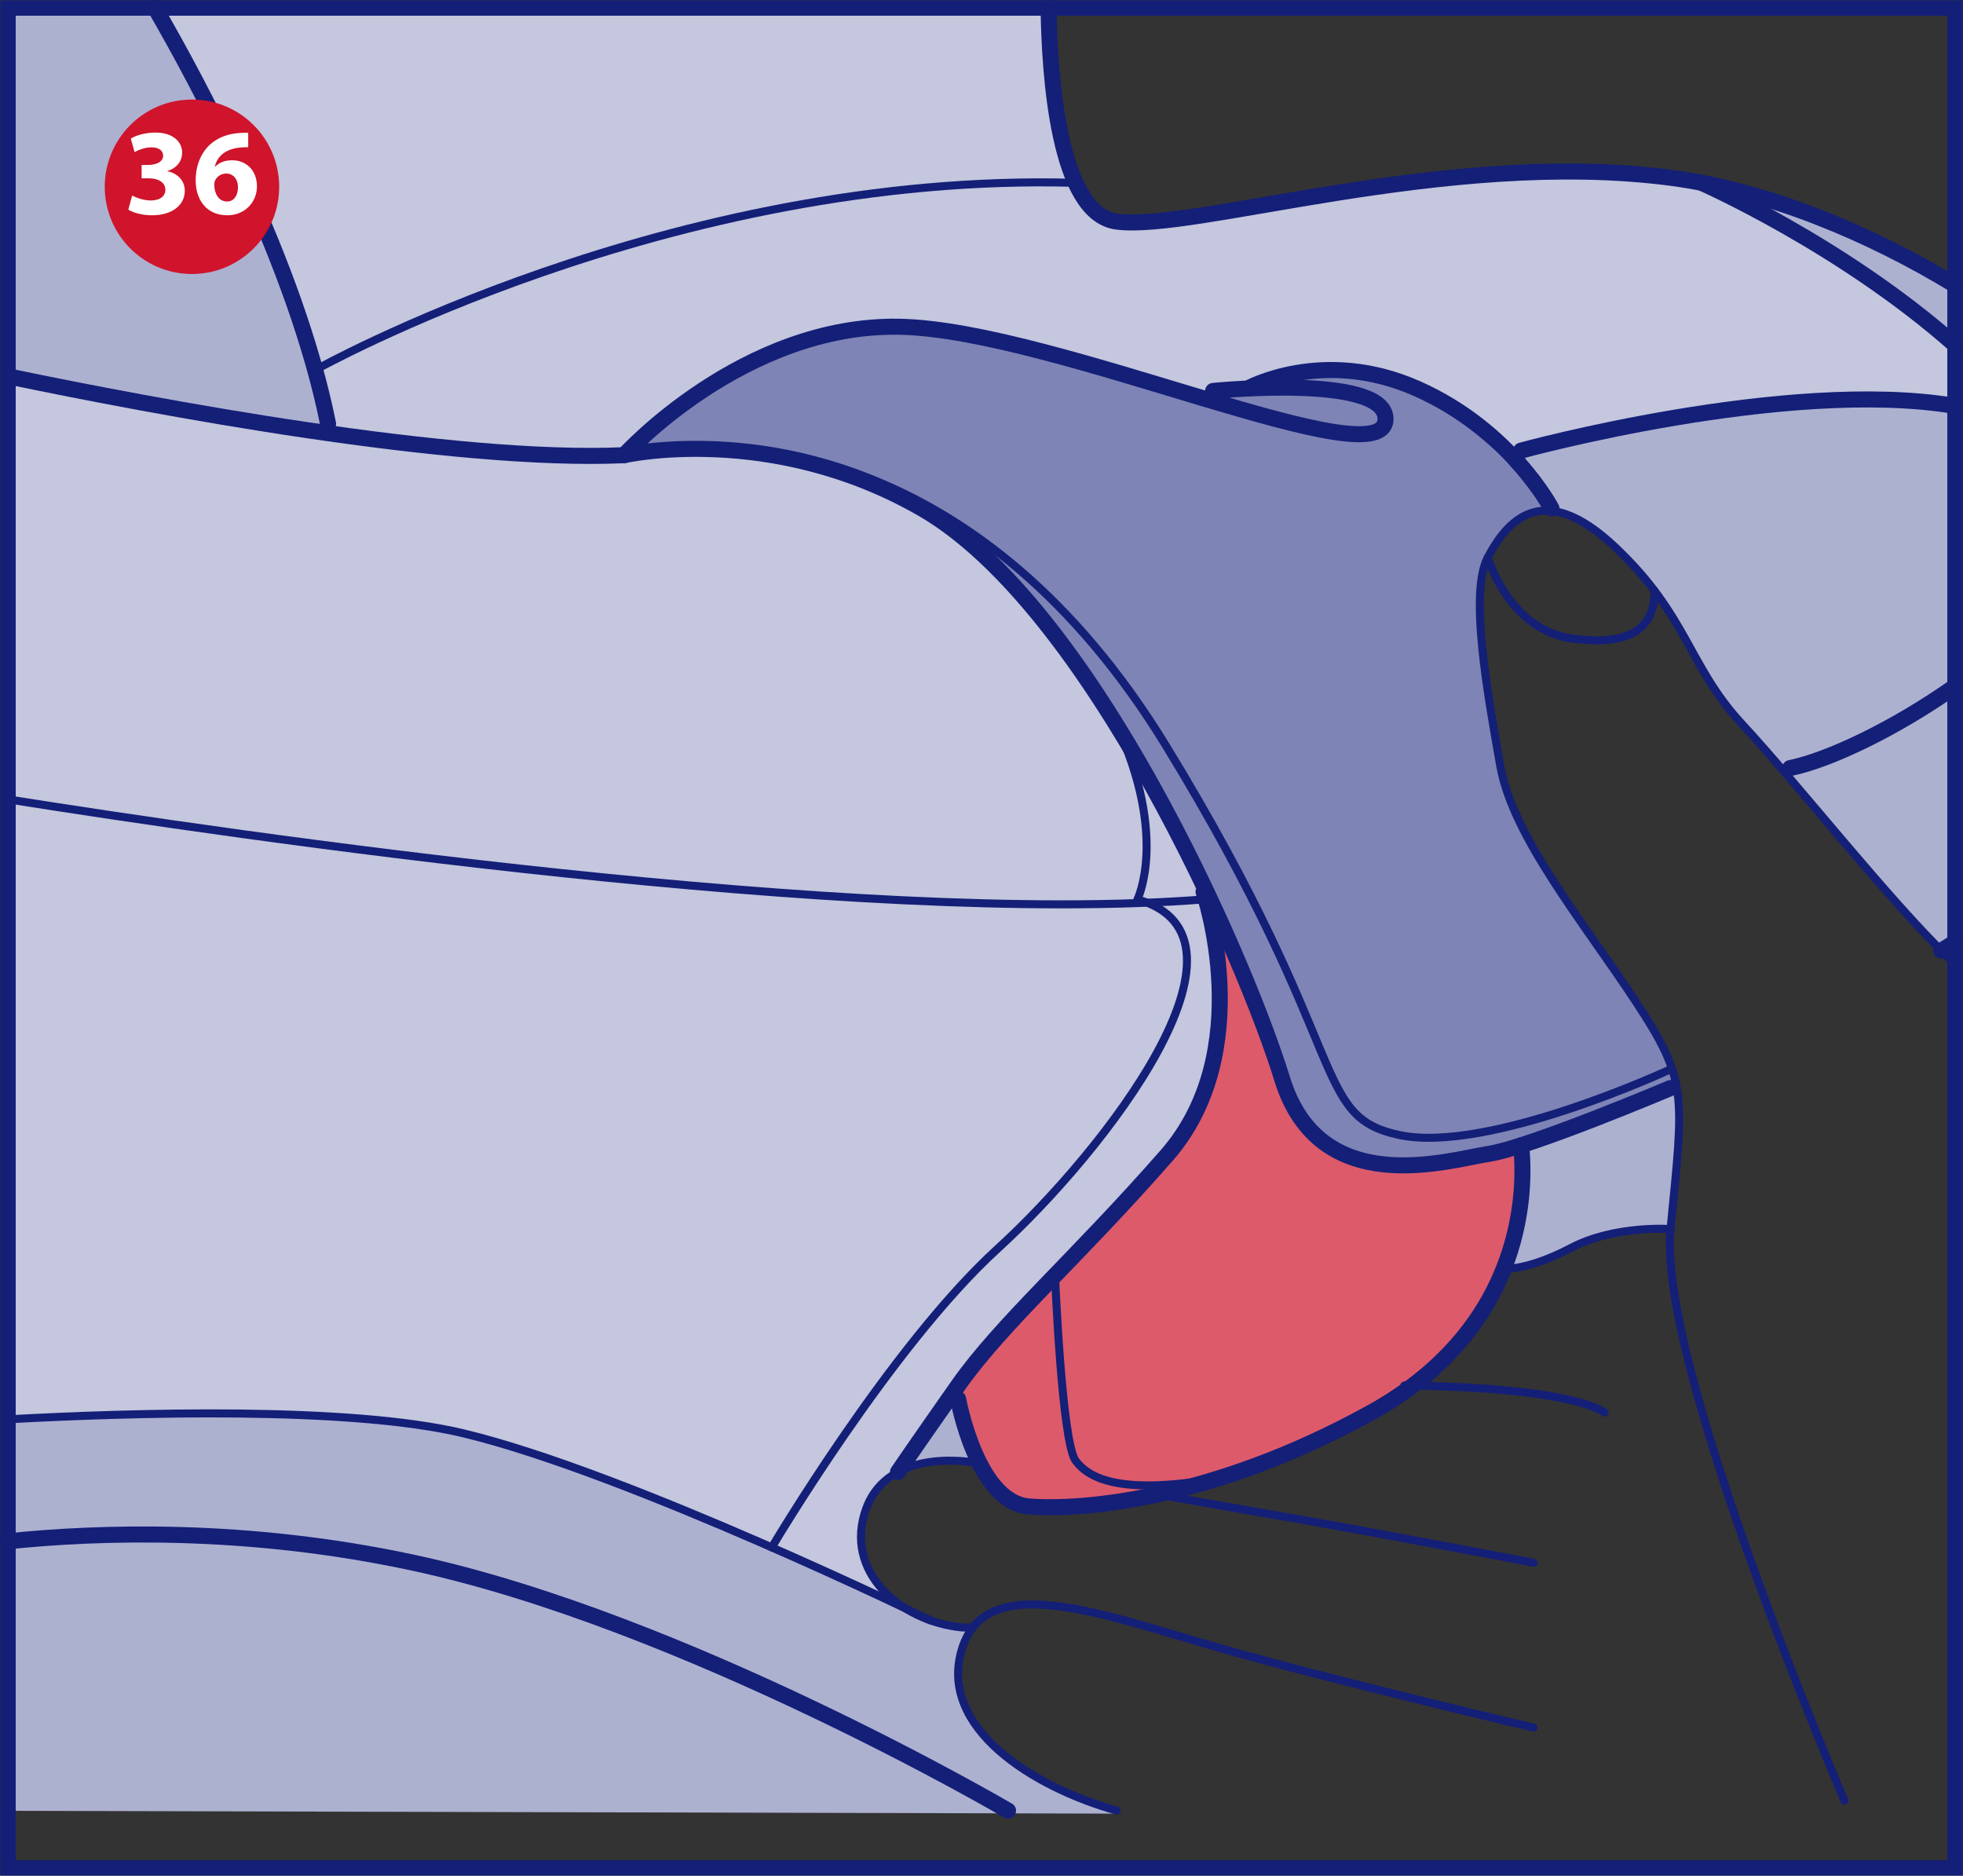 <?xml version="1.0" encoding="UTF-8"?>
<!DOCTYPE svg PUBLIC "-//W3C//DTD SVG 1.1//EN" "http://www.w3.org/Graphics/SVG/1.1/DTD/svg11.dtd">
<!-- Creator: CorelDRAW 2017 -->
<svg xmlns="http://www.w3.org/2000/svg" xml:space="preserve" width="45.015mm" height="43.008mm" version="1.1" style="shape-rendering:geometricPrecision; text-rendering:geometricPrecision; image-rendering:optimizeQuality; fill-rule:evenodd; clip-rule:evenodd"
viewBox="0 0 37517.72 35844.73"
 xmlns:xlink="http://www.w3.org/1999/xlink">
 <rect x="0" y="0" width="37517.72" height="35844.73" fill="#333333" stroke="none"/>
 <defs>
  <style type="text/css">
   <![CDATA[
    .str3 {stroke:#CF142B;stroke-width:88.18;stroke-miterlimit:4}
    .str2 {stroke:#141F78;stroke-width:294.04;stroke-miterlimit:4}
    .str1 {stroke:#141F78;stroke-width:153.19;stroke-linecap:round;stroke-linejoin:round;stroke-miterlimit:4}
    .str0 {stroke:#141F78;stroke-width:306.38;stroke-linecap:round;stroke-linejoin:round;stroke-miterlimit:4}
    .fil6 {fill:none}
    .fil4 {fill:none;fill-rule:nonzero}
    .fil5 {fill:#CF142B}
    .fil7 {fill:white;fill-rule:nonzero}
    .fil0 {fill:#DD5A6B;fill-rule:nonzero}
    .fil2 {fill:#C4C7DD;fill-rule:nonzero}
    .fil1 {fill:#ADB1D0;fill-rule:nonzero}
    .fil3 {fill:#7E84B5;fill-rule:nonzero}
   ]]>
  </style>
 </defs>
 <g id="Слой_x0020_1">
  <path class="fil0" d="M23034.39 17144.55l6063.37 4893.7c0,0 11.75,1635.07 -862.62,3161.37 -874.46,1526.3 -3828.22,2900.83 -5548.88,3226.3 -1721.16,325.21 -3076.61,681.85 -3490.92,164.69 -414.31,-517.49 -1008.48,-1853.85 -1008.48,-1853.85l4847.53 -9592.21z"/>
  <path class="fil1" d="M153.19 27085.56l7971.56 -705.43 7154.78 2848.49 1660.99 1224.93c0,0 826.45,728.27 1655.65,648.34 0,0 -592.5,1082.24 122.27,1959.03 729.19,895.05 2623.88,1598.9 2623.88,1598.9l-21189.13 -53.34 0 -7520.91z"/>
  <path class="fil1" d="M29072.18 8611.07l3449.25 -5117.15c0,0 2385.01,566.25 4843.11,1964.03l0 12966.95c-503.07,-539.74 -1637.07,-1761.75 -2082.55,-2286.25 -580.08,-683.26 -2422.76,-2776.4 -2662.13,-3175.12 -239.03,-398.39 -1698.58,-3114.03 -2967.26,-3246.63l-580.42 -1105.83z"/>
  <path class="fil1" d="M20123.39 153.19c-24.09,580.25 -36.59,1363.11 40.76,1795.01 133.52,743.27 393.14,1841.76 393.14,1841.76l-13130.8 4821.11 -7273.29 -1435.62 0 -7022.26 19970.2 0z"/>
  <path class="fil2" d="M153.19 7137.11l6315.66 1169.08 -445.48 -1234.93c0,0 5185.41,-2752.06 9294.42,-3166.87 4108.67,-414.89 5239.17,-410.23 5239.17,-410.23 0,0 255.79,883.29 1371.95,746.52 1116.08,-136.69 6581.7,-1213.09 8738.09,-949.05 2156.64,263.7 3040.19,796.45 3040.19,796.45 0,0 2126.47,1272.68 3657.36,2516.11l0 1199.67c-756.86,-126.43 -1809.43,-195.44 -3149.87,-35.17 -3023.77,361.97 -5142.49,842.37 -5142.49,842.37l-6069.21 8578.15c0,0 906.46,1601.23 0,3710.62 -906.8,2109.55 -3944.07,4649.92 -3944.07,4649.92l-1895.86 2580.95c0,0 -423.39,204.11 -607.42,698.93 -276.37,742.11 288.12,1690.33 288.12,1690.33 0,0 -4492.4,-2356.59 -8333.78,-3202.21 -1842.68,-405.81 -6010.61,-285.21 -8356.78,-175.53l0 -20005.12z"/>
  <path class="fil1" d="M29072.18 21888.06l2855.58 -1094.41c0,0 226.7,275.79 132.6,1290.77 -94.1,1014.98 -132.6,1403.37 -132.6,1403.37 0,0 -1227.84,70.84 -1899.11,359.05 -671.26,288.12 -1275.18,398.64 -1275.18,398.64 0,0 518.07,-1445.71 318.71,-2357.42z"/>
  <path class="fil1" d="M18269.46 26517.39l359.05 1435.12 -1343.69 0c0,0 655.68,-1094.32 984.64,-1435.12z"/>
  <path class="fil3" d="M12013.81 8611.07c0,0 2467.19,-2372.76 4784.69,-2368.09 2317.5,5 6350.91,1390.45 6350.91,1390.45 0,0 779.7,-452.15 1582.14,-562.16 801.78,-110.27 1871.44,45.59 2517.7,402.22 646.26,356.38 2403.35,2243.41 2403.35,2243.41 0,0 -856.46,80.59 -1217.51,935.3 -361.39,854.46 -87.93,2391.01 221.03,3884.39 309.04,1493.63 1762.42,3375.07 1762.42,3375.07 0,0 1301.6,1864.68 1441.62,2263.99 140.19,399.22 223.12,618.01 223.12,618.01 0,0 -4076.34,1500.97 -5457.95,1477.21 -1381.62,-23.84 -1773.5,-710.69 -2179.31,-1837.93 -405.47,-1127 -1176.34,-3411.57 -2707.39,-5912.6 -1530.97,-2501.19 -2622.63,-3882.81 -4360.63,-5019.22 -1738.25,-1136.41 -5364.19,-890.04 -5364.19,-890.04z"/>
  <path class="fil2" d="M6468.85 8306.19c0,0 -585.75,-2509.19 -2052.29,-5398.28 -699.93,-1379.03 -1153.83,-2235.74 -1437.29,-2754.73l17129.46 0c39.76,506.82 77.84,1195.59 55.42,1795.01 -41.76,1109.66 392.81,1545.72 392.81,1545.72l-14088.11 4812.27z"/>
  <path class="fil4 str0" d="M23186.16 7471.16c0,0 3233.38,-328.71 3293.06,509.57 90.51,1269.6 -6286.82,-1676.57 -9280.58,-1736.5 -2993.43,-59.76 -5268.92,2454.77 -5268.92,2454.77 0,0 2800.57,-639.51 5687.9,1017.9 3233.38,1856.18 6167.14,8562.31 6885.74,10897.15 718.27,2335.09 3173.12,1556.81 3951.65,1437.12 778.61,-119.93 3472.75,-1257.51 3472.75,-1257.51"/>
  <path class="fil4 str0" d="M23846.84 7424.73c0,0 1435.12,-795.36 3231.3,0 1795.92,795.28 2574.45,2292.16 2574.45,2292.16"/>
  <path class="fil4 str1" d="M14077.86 8612.57c0,0 4617.66,-233.45 8210.01,5644.64 3592.68,5877.84 2756.48,7075.1 4461.81,7434.73 1705.33,359.22 5178.08,-1257.26 5178.08,-1257.26"/>
  <path class="fil4 str1" d="M35251.4 34410.53c0,0 -3577.68,-8331.53 -3323.31,-10922.4 254.04,-2591.29 333.71,-2830.32 -663.1,-4345.12 -996.39,-1514.8 -2351.84,-3149.29 -2590.87,-4504.73 -239.03,-1355.11 -598.09,-3308.31 -239.03,-3986.07 358.63,-677.68 1036.07,-1514.8 2431.52,-199.36 1395.2,1315.44 1395.2,2272.24 2431.6,3388.32 1036.4,1116.16 2790.32,3348.4 3946.4,4464.81 37.59,36.26 77.68,76.34 119.93,119.77"/>
  <path class="fil4 str1" d="M28435.08 10652.2c0,0 398.64,1395.12 1634.15,1554.47 1235.76,159.69 1552.72,-317.21 1553.64,-915.88"/>
  <path class="fil4 str1" d="M31927.75 23488.12c0,0 -1062.57,-79.43 -1899.11,358.97 -836.45,438.4 -1275.18,398.39 -1275.18,398.39"/>
  <path class="fil4 str1" d="M30666.99 26996.13c0,0 -518.07,-478.15 -3827.05,-518.07"/>
  <path class="fil4 str1" d="M29311.54 29866.04c0,0 -2910,-558.33 -4743.76,-877.04 -1833.6,-318.71 -2272.24,-398.39 -2272.24,-398.39"/>
  <path class="fil4 str1" d="M18628.18 27952.85c0,0 -1634.15,-319.05 -2072.88,877.04 -438.4,1195.84 637.76,2152.31 1833.85,2272.24l207.03 0"/>
  <path class="fil4 str1" d="M29311.54 33015.33c0,0 -3747.04,-877.04 -5979.61,-1514.8 -2232.15,-637.76 -4464.39,-1514.47 -4942.79,0 -478.65,1514.8 1361.61,2655.05 2952.84,3101.36"/>
  <path class="fil4 str0" d="M20041.55 153.19c16.42,1275.43 185.11,3929.65 1300.77,4080.75 1471.54,199.36 6305.66,-1395.12 10585.77,-837.04 1849.77,241.2 3800.8,1055.99 5436.45,2051.29m0 12554.97c-85.51,57.51 -172.36,112.43 -260.79,164.02"/>
  <path class="fil4 str0" d="M32521.42 3494.17c0,0 2676.88,1178.84 4843.11,3096.03"/>
  <path class="fil4 str0" d="M29072.18 8611.07c0,0 5075.06,-1393.28 8292.36,-853.29m0 5359.27c-1143.91,807.2 -2403.18,1408.45 -3149.87,1560.89"/>
  <path class="fil4 str0" d="M2965.26 153.19c826.7,1427.79 2691.39,4879.53 3305.14,7947.48"/>
  <path class="fil4 str1" d="M6023.37 7071.27c0,0 6776.39,-3798.46 14533.92,-3577.1"/>
  <path class="fil4 str0" d="M23002.97 17043.7c0,0 1046.98,3039.94 -707.1,5041.06 -1754.17,2001.12 -3143.7,3197.79 -3983.74,4393.3 -839.79,1195.51 -1149.08,1652.65 -1149.08,1652.65"/>
  <path class="fil4 str0" d="M18312.13 26736.76c0,0 356.05,1972.95 1352.44,2052.63 996.48,79.93 3508,-119.1 6537.69,-1793.59 3029.6,-1674.49 2949.59,-4395.38 2869.91,-5107.73"/>
  <path class="fil4 str1" d="M20164.15 24372.5c0,0 129.35,3184.62 393.14,3541.51 263.45,357.3 902.63,663.01 2755.56,330.8"/>
  <path class="fil4 str0" d="M153.19 7191.12c2814.32,585.83 8484.14,1653.99 11776.86,1507.88"/>
  <path class="fil4 str0" d="M153.19 29455.65c1710.16,-177.69 4554.32,-277.87 7751.61,410.39 5182.49,1115.58 11361.13,4735.85 11361.13,4735.85"/>
  <path class="fil4 str1" d="M153.19 27124.31c2337.84,-127.43 6522.52,-257.54 8713.09,269.87 3144.62,757.44 8916.28,3571.85 8916.28,3571.85"/>
  <path class="fil4 str1" d="M14750.62 29571.75c0,0 2283.08,-3855.8 4315.95,-5707.32 2033.21,-1851.77 5224.5,-5957.52 2672.05,-6675.21 0,0 591.92,-1185.5 -396.31,-3329.48"/>
  <path class="fil4 str1" d="M153.19 15276.19c4394.46,697.85 16240.5,2425.85 22849.45,1913.02"/>
  <polygon class="fil4 str2" points="153.52,35697.71 37364.87,35697.71 37364.87,153.19 153.52,153.19 "/>
  <path class="fil5" d="M3668.86 5192.16c896.13,0 1622.73,-726.52 1622.73,-1622.73 0,-896.46 -726.6,-1622.98 -1622.73,-1622.98 -896.21,0 -1622.73,726.52 -1622.73,1622.98 0,896.21 726.52,1622.73 1622.73,1622.73z"/>
  <path class="fil6 str3" d="M3668.86 5192.16c896.13,0 1622.73,-726.52 1622.73,-1622.73 0,-896.46 -726.6,-1622.98 -1622.73,-1622.98 -896.21,0 -1622.73,726.52 -1622.73,1622.98 0,896.21 726.52,1622.73 1622.73,1622.73z"/>
  <path class="fil7" d="M2452.69 4006.08c89.35,56.01 256.7,108.02 454.07,108.02 388.06,0 625.42,-198.03 625.42,-468.07 0,-200.03 -148.02,-338.72 -331.38,-372.05l0 -4.67c188.03,-65.34 280.04,-192.69 280.04,-354.72 0,-209.36 -181.36,-381.39 -508.07,-381.39 -198.03,0 -381.39,56.67 -472.73,115.35l72.68 258.7c63.34,-37.34 195.36,-92.01 320.05,-92.01 150.69,0 225.37,68.68 225.37,160.02 0,129.35 -152.69,174.02 -272.71,176.69l-138.69 0 0 256.04 146.02 0c157.36,0 308.04,68.68 308.04,219.36 0,114.68 -94.01,204.03 -280.04,204.03 -146.02,0 -291.38,-60.68 -355.38,-94.01l-72.68 268.71zm2291 -1468.21c-35.34,-2 -77.34,-2 -143.35,2.67 -240.03,11.33 -437.4,86.68 -590.08,225.37 -164.69,153.36 -270.71,393.39 -270.71,680.1 0,364.72 200.03,668.1 606.75,668.1 331.38,0 564.75,-249.37 564.75,-552.75 0,-317.38 -216.7,-498.74 -472.73,-498.74 -144.02,0 -249.37,44.67 -324.71,122.02l-7.33 0c40.01,-178.69 181.36,-340.72 498.74,-366.72 56.67,-4.67 98.68,-4.67 138.69,-4.67l0 -275.37zm-402.06 1312.86c-162.02,0 -240.03,-146.02 -246.7,-308.04 0,-42.67 4.67,-70.68 14,-90.01 35.34,-77.34 115.35,-136.02 211.36,-136.02 153.36,0 228.03,122.02 228.03,263.37 0,155.36 -80.01,270.71 -204.7,270.71l-2 0z"/>
 </g>
</svg>

